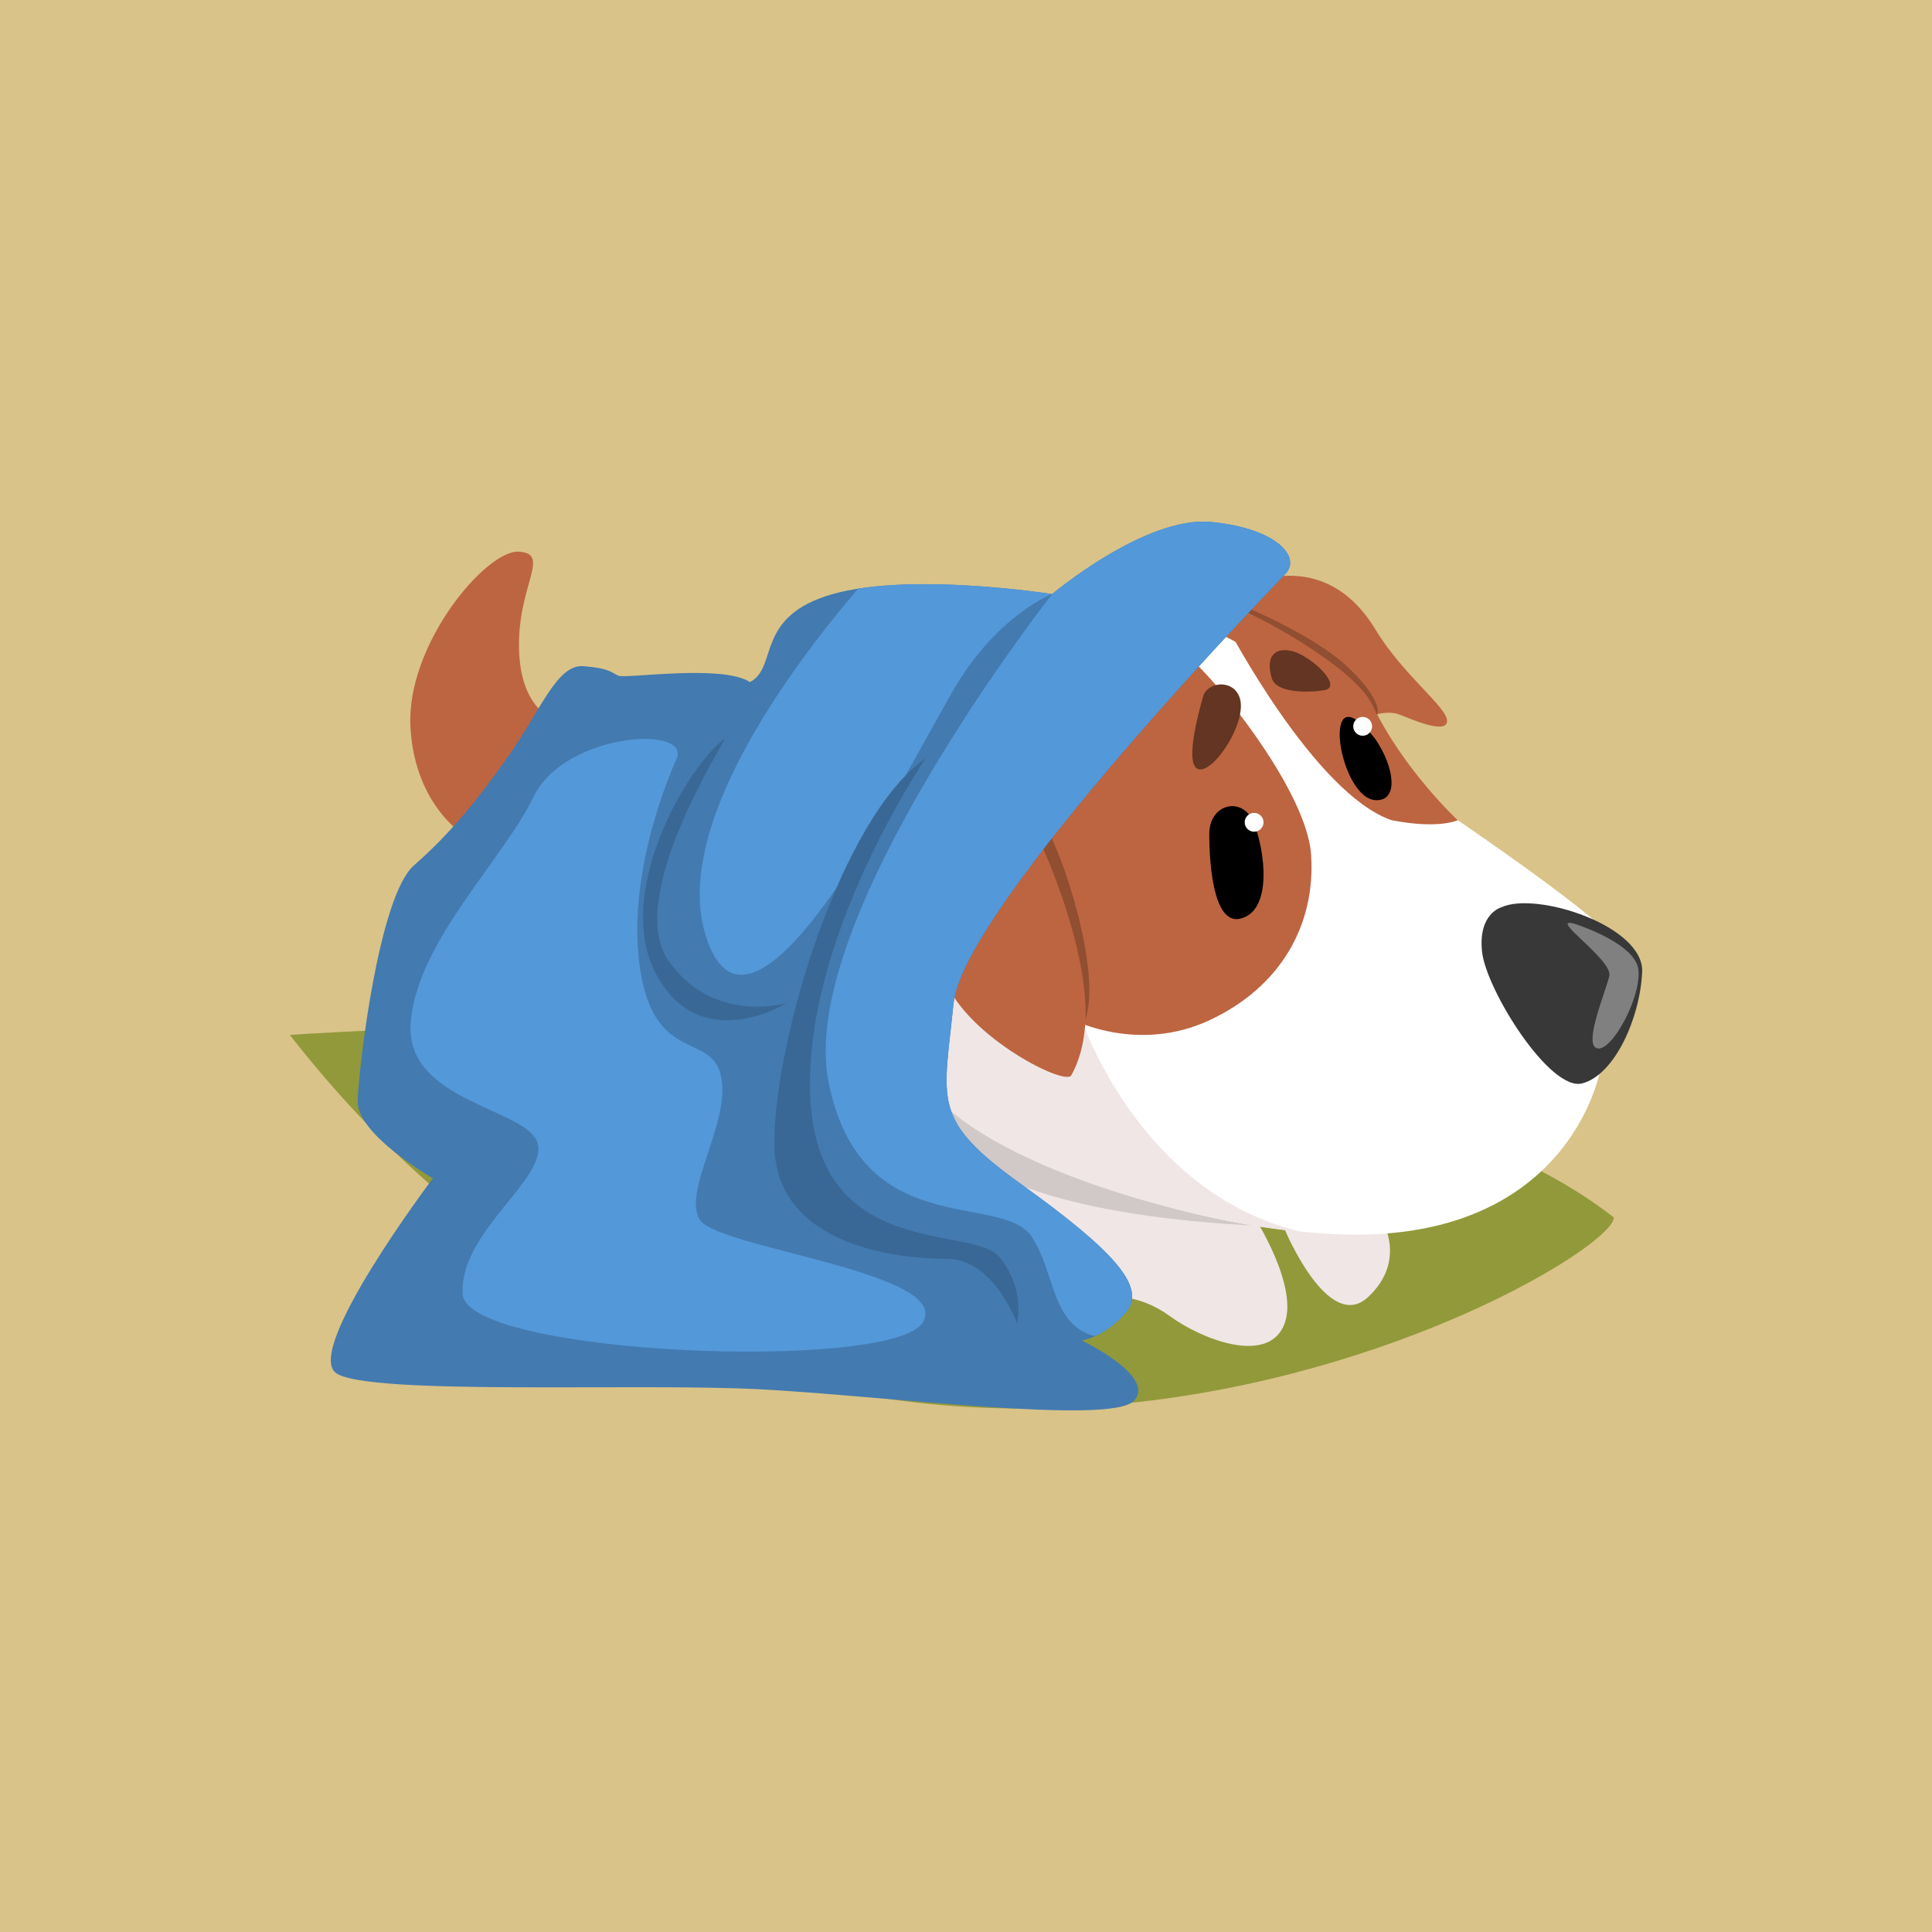 <svg xmlns="http://www.w3.org/2000/svg" id="_&#xCE;&#xD3;&#xC8;_1" viewBox="0 0 2000 2000"><defs><style>.cls-1{fill:#f0e6e6;}.cls-2{fill:#fff;}.cls-3{fill:#92993a;}.cls-4{fill:#914e31;}.cls-5{fill:#bd6540;}.cls-6{fill:#d1c8c8;}.cls-7{fill:#d9c389;}.cls-8{fill:#437ab0;}.cls-9{fill:gray;}.cls-10{fill:#383838;}.cls-11{fill:#396896;}.cls-12{fill:#633522;}.cls-13{fill:#5398d9;}</style></defs><rect class="cls-7" width="2000" height="2000"></rect><path class="cls-3" d="m300,1071.36s1035.64-74.42,1370.64,189c0,52.68-819.65,515.43-1370.64-189Z"></path><path class="cls-5" d="m581.8,748.06s-41.98-6.36-44.45-73.97c-2.47-67.61,33.75-100.54,0-103.01-33.75-2.47-117.1,96.18-112.47,181.45,4.63,85.27,60.61,115.45,60.61,115.45l96.31-119.91Z"></path><path class="cls-1" d="m1150.08,1342.68s28.54-3.84,60.92,19.76c32.38,23.6,98.78,49.94,117.44,10.98,18.66-38.96-30.84-115-30.84-115l32.49,14.58s45,108.11,86.16,69.7c41.16-38.42,13.72-80.67,13.72-80.67,0,0-367.61-86.65-380.55-37.84-12.94,48.81,100.66,118.51,100.66,118.51Z"></path><path class="cls-6" d="m1307.48,1268.91s-218.32-4.71-301.18-68.92c-82.87-64.21-19.76-69.7-19.76-69.7l320.94,138.61Z"></path><path class="cls-2" d="m1508.99,849.07s157.74,107.05,161.19,125.26c3.45,18.22-13.57,132.92-13.57,132.92,0,0-31.83,188.24-288.11,169.58-256.29-18.66-405.56-149.27-405.56-149.27l36.22-181.1s212.11-278.79,260.26-304.03c48.16-25.24,213.89,189.39,249.56,206.65Z"></path><path class="cls-1" d="m1119.35,1055.11s60.27,180.18,226.47,219.74c-68.24-4.06-293.35-52.11-377.11-139.07-83.99-87.21,6.24-135.78,6.24-135.78l144.4,55.11Z"></path><path class="cls-5" d="m1423.93,739.88s13.45-4.61,25.24,0c11.8,4.61,48.57,20.8,48.84,6.54s-45.55-47.47-74.09-94.67c-28.54-47.2-68.84-63.11-115.92-52.68-47.08,10.43-69.03,44.45-69.03,44.45l184.94,96.36Z"></path><path class="cls-4" d="m1425.76,739.88s6.94-13.5-29.83-48.62c-36.77-35.12-111.36-64.83-111.36-64.83,0,0,17.9,61.63,141.19,113.44Z"></path><path class="cls-5" d="m1111.94,1056.23s66.63,34.04,139.92,0c73.29-34.04,110.33-98.25,105.39-171.52-4.94-73.26-120.19-208.5-137.47-211.68-17.29-3.17-203.33,182.87-203.33,182.87l95.49,200.33Z"></path><path class="cls-5" d="m1270.26,648.45s90.23,172.93,170.24,200.61c49.28,9.58,68.49,0,68.49,0,0,0-56.49-52.44-88.61-119.94-19.5-39.51-125.96-97.14-147.37-102.08-21.4-4.94-2.74,21.4-2.74,21.4Z"></path><path d="m1251.88,861.66s-2.06,97.55,32.1,89.32c34.16-8.23,25.11-71.62,13.99-99.19-11.11-27.58-44.86-20.58-46.1,9.88Z"></path><path d="m1423.93,765.35s-27.99-37.87-35.4-16.88c-7.41,20.99,10.7,78.61,35.4,79.85,24.7,1.23,19.35-34.57,0-62.97Z"></path><circle class="cls-2" cx="1298.26" cy="851.24" r="9.75"></circle><circle class="cls-2" cx="1410.63" cy="751.88" r="9.75"></circle><path class="cls-12" d="m1246.12,718.84s-19.76,64.21-8.23,75.73c11.52,11.52,43.63-30.46,46.51-60.09,2.88-29.63-29.63-32.52-38.28-15.64Z"></path><path class="cls-12" d="m1373.3,713.9c-3.81,1.55-51.04,7.41-56.8-11.94-5.76-19.35.28-31.69,19.07-28.4,18.8,3.29,52.96,34.16,37.73,40.34Z"></path><path class="cls-5" d="m1074.89,867.97s81.77,159.7,34.03,245.31c-7.13,11.52-115.25-44.33-132.26-104.21-17.01-59.88,98.23-141.1,98.23-141.1Z"></path><path class="cls-4" d="m1078.56,875.51s47.84,103.31,45.14,179.59c17.06-50.49-25.2-176.16-41.66-199.21s-3.47,19.62-3.47,19.62Z"></path><path class="cls-8" d="m1330.63,594.12s-333.67,343.54-343.54,444.52c-9.88,100.98-24.15,119.64,69.15,186.59,93.29,66.95,131.71,106.47,109.76,132.81-21.95,26.34-46.1,29.63-46.1,29.63,0,0,77.93,37.32,53.78,62.56-24.15,25.24-260.13-5.49-387.45-12.07-127.32-6.59-402.81,6.59-437.94-16.46-35.12-23.05,99.88-201.96,99.88-201.96,0,0-79.03-45-77.93-80.12,1.1-35.12,21.95-211.83,58.17-243.66,36.22-31.83,63.66-64.76,97.69-113.05,34.03-48.29,50.49-95.49,77.93-93.29,27.44,2.2,28.54,6.59,36.22,9.88,7.68,3.29,107.56-12.07,136.1,6.59,29.63-15.37,4.39-68.05,85.61-91.1,81.22-23.05,227.2,0,227.2,0,0,0,96.59-81.22,164.64-74.64,68.05,6.59,93.49,36.41,76.83,53.78Z"></path><path class="cls-13" d="m888.26,609.37c-70,81.99-193.38,247.58-157.46,360.13,49.39,154.76,215.68-189.33,260.13-261.77,44.45-72.44,98.23-92.75,98.23-92.75,0,0-118.05-18.62-200.9-5.61Z"></path><path class="cls-13" d="m1330.63,594.12c16.66-17.38-8.78-47.2-76.83-53.78-68.05-6.59-164.64,74.64-164.64,74.64,0,0-264.52,336.41-231.59,504.34,32.93,167.93,179.45,113.6,210.74,161.34,24.02,36.66,20.09,91.59,65.33,102.52,8.91-4,20.89-11.39,32.35-25.14,21.95-26.34-16.46-65.85-109.76-132.81-93.29-66.95-79.03-85.61-69.15-186.59,9.88-100.98,343.54-444.52,343.54-444.52Z"></path><path class="cls-13" d="m700.62,785.1s-52.68,111.49-38.42,214.9c14.27,103.4,75.73,67.18,84.51,115.48,8.78,48.29-40.28,117.44-22.33,147.08,17.94,29.63,262.7,54.88,230.87,106.47-31.83,51.59-473.06,34.03-476.35-29.63-3.29-63.66,85.61-117.44,77.93-154.76-7.68-37.32-138.3-42.81-131.71-126.22,6.59-83.42,95.49-167.93,127.32-233.79,31.83-65.86,162.06-74.39,148.17-39.51Z"></path><path class="cls-11" d="m958.11,785.1s-128.9,189.23-119.09,354.52c9.81,165.29,167.83,128.42,195.27,161.34,27.44,32.93,18.66,69.15,18.66,69.15,0,0-24.15-66.95-72.44-66.95s-178.91-12.07-178.91-119.64,69.36-338.06,156.51-398.42Z"></path><path class="cls-11" d="m750.01,764.91c4.48-3.24-103.85,161.78-58.51,228.73,45.34,66.95,122.17,45,122.17,45,0,0-88.16,55-134.08-29.57-45.92-84.58,33.1-217.15,70.42-244.16Z"></path><path class="cls-10" d="m1553.99,939.31s-24.15,6.59-19.76,46.1c4.39,39.51,70.25,144.88,103.72,136.1,33.48-8.78,59.82-67.5,62.01-115.25s-109.76-83.97-145.98-66.95Z"></path><path class="cls-9" d="m1629.17,956.05s63.93,19.76,66.95,48.02c3.02,28.26-27.44,84.51-42.53,81.22-15.09-3.29,8.51-58.17,12.35-74.91,3.84-16.74-63.66-61.19-36.77-54.33Z"></path></svg>
